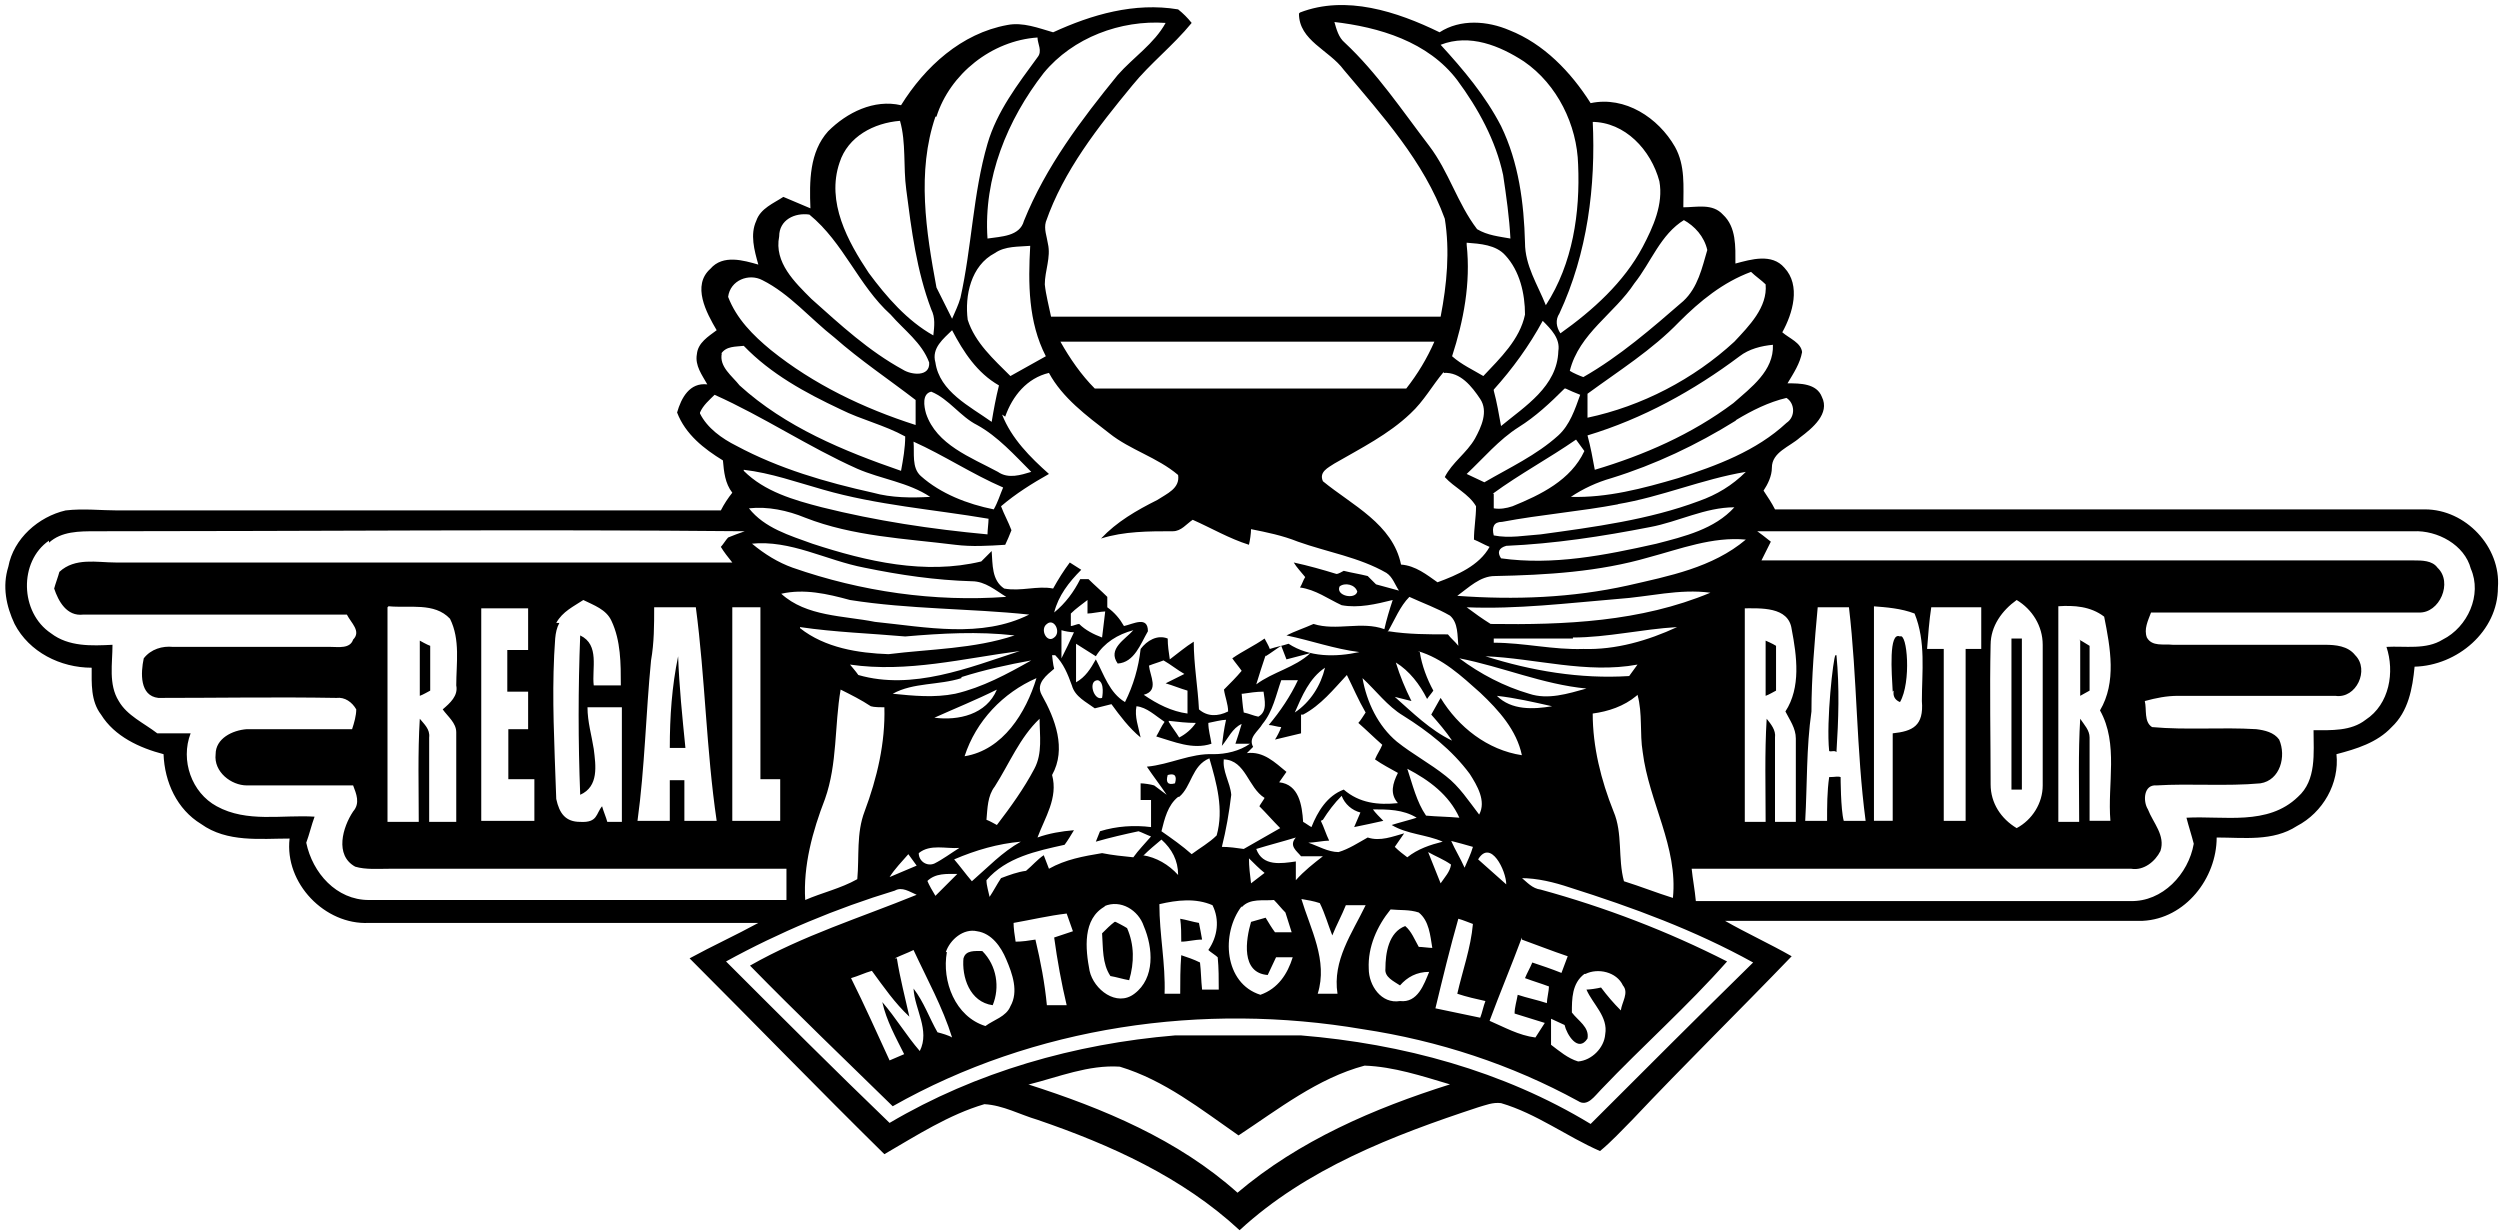 <?xml version="1.0" encoding="UTF-8"?>
<svg id="Layer_2" data-name="Layer 2" xmlns="http://www.w3.org/2000/svg" viewBox="0 0 24 11.82">
  <g id="Layer_1-2" data-name="Layer 1">
    <path d="M12.48.12c.44-.17.93-.01,1.34.19.2-.13.46-.11.67-.02.33.13.59.4.78.7.33-.07.65.14.81.42.1.18.08.38.08.58.13,0,.28-.04.38.07.13.12.12.31.12.47.15-.04.35-.1.47.04.16.17.08.44-.02.62.07.06.18.1.19.19-.02.11-.08.2-.14.3.12,0,.28,0,.33.13.08.16-.09.3-.21.39-.1.09-.27.14-.27.29,0,.08-.04.16-.08.22.04.06.08.12.11.18,2.08,0,4.16,0,6.24,0,.39,0,.73.36.7.75,0,.42-.39.75-.8.76-.02.21-.06.43-.22.58-.14.15-.34.21-.53.26.03.28-.13.56-.38.69-.23.15-.51.11-.77.11,0,.39-.3.78-.71.8-1.34,0-2.68,0-4.01,0,.21.12.43.22.64.34-.51.53-1.03,1.04-1.53,1.57-.1.1-.2.21-.31.3-.32-.14-.61-.36-.95-.46-.08-.01-.15.02-.22.04-.82.27-1.65.59-2.29,1.18-.55-.51-1.24-.82-1.94-1.06-.17-.05-.33-.14-.51-.15-.34.1-.65.3-.96.48-.63-.62-1.24-1.25-1.87-1.88.22-.12.44-.22.66-.34-1.25,0-2.5,0-3.74,0-.42.02-.81-.38-.76-.81-.28,0-.6.04-.85-.14-.23-.14-.35-.4-.36-.67-.23-.06-.47-.17-.6-.38-.1-.13-.09-.3-.09-.45-.3,0-.6-.15-.74-.42-.08-.17-.12-.36-.06-.55.05-.27.29-.48.55-.54.17-.02.34,0,.5,0,1.93,0,3.86,0,5.79,0,.03-.06.07-.12.11-.17-.07-.09-.08-.2-.09-.31-.18-.11-.36-.25-.44-.46.04-.14.12-.29.29-.27-.05-.09-.12-.18-.1-.29.01-.11.11-.17.19-.23-.1-.17-.24-.43-.06-.59.12-.14.32-.08.46-.04-.04-.14-.08-.29-.02-.42.04-.12.17-.17.26-.23.09.04.17.07.26.11-.01-.26-.01-.54.17-.74.18-.18.44-.31.7-.25.23-.37.58-.69,1.02-.77.15-.03.3.03.44.07.37-.17.78-.29,1.2-.22.05.04.09.08.13.13-.18.22-.4.39-.57.6-.33.4-.66.82-.83,1.31-.02.07.01.14.02.21.03.13-.03.26-.03.39.01.1.04.21.06.31,1.25,0,2.49,0,3.74,0,.06-.31.09-.63.04-.94-.2-.55-.6-.99-.97-1.43-.14-.19-.43-.28-.43-.54h0ZM10.02.7c-.35.45-.58,1.01-.54,1.59.13-.02.31-.02.35-.17.21-.52.55-.97.9-1.4.15-.17.35-.3.46-.5-.43-.03-.89.14-1.17.48h0ZM12.81.21c.02.07.04.15.1.2.31.29.55.65.81.99.19.25.27.55.46.8.1.06.21.07.32.09-.01-.2-.04-.41-.07-.61-.07-.33-.24-.64-.44-.91-.28-.37-.75-.51-1.19-.56h0ZM8.98,1.12c-.18.53-.09,1.1.01,1.64.05.1.1.2.15.3.03-.07.06-.13.08-.2.11-.49.12-1,.26-1.48.09-.31.29-.57.48-.83.05-.06,0-.13,0-.19-.44.03-.84.35-.97.76h0ZM13.83.43c.22.24.43.49.58.78.17.35.22.74.23,1.12,0,.22.12.4.2.6.26-.4.33-.89.31-1.35-.01-.38-.2-.77-.52-.99-.23-.15-.52-.27-.8-.16h0ZM8.06,1.56c-.13.38.08.76.28,1.06.17.23.37.46.62.6.01-.09.02-.17-.02-.25-.14-.37-.19-.76-.24-1.15-.03-.22,0-.45-.06-.66-.25.02-.5.15-.58.4h0ZM15.29,1.16c.03.63-.05,1.27-.32,1.85-.04.06-.03.13.01.19.31-.22.61-.49.79-.83.1-.19.2-.41.16-.63-.08-.3-.33-.57-.65-.57h0ZM7.48,2.27c-.05.25.15.44.31.6.28.25.55.5.88.68.08.05.26.07.25-.07-.07-.19-.24-.31-.37-.46-.31-.28-.45-.69-.78-.96-.14-.02-.29.05-.29.21h0ZM16.17,2.11c-.23.14-.32.41-.48.61-.19.29-.53.48-.62.84.03.02.1.05.13.06.35-.2.66-.47.96-.73.14-.13.18-.32.23-.49-.03-.13-.12-.23-.23-.29h0ZM9.55,2.43c-.23.12-.29.41-.26.64.07.22.25.38.41.54.11-.06.23-.13.34-.19-.17-.33-.17-.7-.15-1.06-.11.01-.24,0-.34.07h0ZM14.08,2.35c.04.37-.03.73-.14,1.07.09.08.2.13.3.19.16-.17.35-.35.4-.59,0-.2-.05-.42-.19-.57-.09-.1-.24-.11-.37-.12h0ZM16.12,3.09c-.26.27-.58.47-.88.69,0,.08,0,.15,0,.23.52-.11,1.02-.37,1.41-.73.14-.15.32-.33.3-.55-.04-.04-.1-.08-.14-.12-.27.1-.49.28-.69.48h0ZM6.99,2.85c.08.21.24.37.41.51.41.33.89.56,1.39.72v-.24c-.26-.2-.53-.38-.78-.6-.23-.18-.43-.42-.69-.55-.13-.07-.31,0-.33.16h0ZM14.34,3.75c.03.11.05.23.07.34.23-.19.54-.38.55-.72.02-.12-.07-.21-.15-.29-.13.24-.29.46-.47.66h0ZM8.98,3.48c.04.28.33.42.54.57.02-.12.04-.23.07-.35-.21-.12-.34-.32-.45-.53-.08.08-.2.17-.16.31h0ZM10.18,3.28c.09.16.2.32.33.45,1,0,1.99,0,2.99,0,.11-.14.2-.29.27-.45-1.2,0-2.39,0-3.59,0h0ZM6.93,3.39c-.03.13.1.22.17.31.44.4,1,.63,1.55.82.02-.11.04-.22.04-.33-.2-.11-.42-.16-.62-.26-.34-.16-.67-.34-.93-.61-.08.01-.17,0-.22.08h0ZM16.7,3.42c-.44.33-.93.6-1.46.76.03.11.05.22.07.33.47-.14.93-.34,1.33-.64.17-.15.39-.31.38-.56-.11.01-.23.04-.32.11h0ZM9.62,3.98c.09.23.27.41.45.57-.16.09-.32.19-.46.31.03.08.07.15.1.23-.02.05-.04.1-.06.14-.16.01-.32.02-.48,0-.48-.06-.98-.08-1.44-.26-.17-.07-.36-.11-.54-.09.15.19.39.26.61.34.52.17,1.08.3,1.62.17.03-.03.07-.07.1-.1.01.13,0,.28.12.36.16.03.32-.03.47,0,.05-.09.1-.17.16-.25.03.02.08.05.11.07-.12.12-.22.25-.26.41.11-.09.19-.2.25-.32.02,0,.06,0,.08,0,.06.06.12.11.18.17,0,.02,0,.07,0,.1.07.05.12.11.16.18.09-.02.23-.1.23.05-.07.12-.13.3-.29.31-.1-.14.07-.23.15-.32-.15.04-.28.12-.36.25-.06-.04-.13-.08-.19-.12,0,.12,0,.24,0,.37.09-.05.14-.13.19-.22.08.15.13.32.28.41.08-.16.13-.33.15-.51.06-.08.16-.14.26-.1,0,.07.01.13.02.2.08-.06.15-.12.23-.17,0,.22.04.44.05.65.08.07.18.07.28.02,0-.07-.03-.14-.04-.21.06-.06.12-.12.17-.18-.02-.03-.07-.09-.09-.12.1-.07.21-.12.31-.19.01.02.04.07.05.1.06-.02.12-.03.18-.05.2.13.45.13.68.08-.24-.03-.46-.11-.7-.16.08-.04.17-.07.26-.11.22.07.46-.03.68.05.02-.09.05-.19.08-.28-.16.04-.33.08-.49.05-.13-.06-.25-.15-.4-.17.02-.03.03-.07.05-.1-.04-.05-.08-.09-.11-.14.14.03.28.07.41.11.02,0,.05-.02.07-.03.08.02.15.03.23.05.02.02.06.06.08.08.07.02.15.04.22.06-.04-.06-.06-.13-.12-.17-.26-.15-.57-.2-.85-.3-.15-.06-.3-.09-.45-.12,0,.04-.01.11-.02.15-.19-.06-.36-.16-.54-.24-.06.04-.11.11-.19.11-.23,0-.47,0-.69.07.15-.16.34-.27.54-.37.09-.06.22-.11.2-.24-.2-.17-.46-.24-.66-.4-.22-.17-.45-.34-.58-.58-.21.05-.35.22-.42.42h0ZM13.86,3.57c-.11.13-.19.28-.32.4-.21.2-.47.33-.73.48-.06.04-.15.08-.11.17.28.23.67.41.75.8.14.01.25.1.35.17.19-.07.4-.16.5-.34-.05-.02-.1-.05-.15-.07,0-.11.02-.21.02-.32-.07-.12-.21-.18-.3-.28.07-.14.21-.23.29-.37.06-.11.13-.26.05-.38-.08-.12-.19-.26-.35-.25h0ZM15.02,3.73c-.14.14-.28.27-.44.37-.19.12-.34.3-.5.45.06.03.11.05.17.08.24-.14.5-.26.71-.45.11-.1.16-.25.21-.39-.05-.02-.1-.04-.14-.06h0ZM8.89,3.97c.1.3.43.42.69.56.1.07.22.03.32,0-.16-.16-.32-.34-.52-.45-.16-.08-.27-.25-.44-.32-.09.02-.07.14-.05.21h0ZM6.72,3.97c.07.14.21.24.35.31.41.22.86.35,1.31.45.18.05.37.05.55.04-.21-.14-.47-.17-.7-.27-.47-.21-.9-.5-1.37-.71-.05.05-.11.1-.14.17h0ZM16.66,4.04c-.37.23-.77.42-1.19.55-.14.04-.27.1-.39.18.35.01.69-.08,1.03-.18.37-.12.75-.26,1.04-.53.09-.06.08-.19,0-.24-.17.04-.33.12-.48.21h0ZM14.34,4.74s0,.1,0,.14c.06.01.12,0,.18-.02.27-.11.56-.25.69-.53-.02-.03-.06-.08-.08-.11-.26.18-.54.33-.8.52h0ZM8.77,4.24c.01.11-.02.25.07.33.19.17.45.27.7.32.04-.07.06-.14.09-.21-.3-.13-.57-.31-.86-.44h0ZM7.14,4.52c.2.2.48.28.75.35.52.13,1.05.21,1.59.26,0-.04.01-.11.01-.15-.53-.09-1.07-.13-1.59-.28-.25-.07-.5-.16-.76-.19h0ZM15.54,4.84c-.37.07-.75.1-1.12.17-.08,0-.1.05-.08.13.15.03.3,0,.45-.01.51-.07,1.04-.14,1.52-.32.17-.06.32-.15.45-.28-.42.07-.81.24-1.23.31h0ZM15.84,5.06c-.46.09-.92.16-1.38.18-.07.02-.09.06-.05.12.5.07,1-.03,1.49-.14.27-.07.56-.14.75-.35-.28,0-.54.14-.81.19h0ZM.47,5.19c-.29.2-.28.69.02.89.17.13.39.12.59.11,0,.18-.04.38.06.54.08.14.24.21.37.31.11,0,.21,0,.32,0-.1.26.01.57.25.7.29.16.63.08.94.1-.03.08-.05.17-.08.25.06.29.29.55.6.55,1.34,0,2.67,0,4.01,0v-.3c-1.27,0-2.54,0-3.81,0-.11,0-.23.01-.33-.02-.2-.11-.12-.38-.02-.53.07-.08.03-.17,0-.25-.34,0-.68,0-1.02,0-.15,0-.32-.13-.3-.3,0-.15.16-.23.3-.24.34,0,.67,0,1.01,0,.02-.06.04-.13.04-.19-.04-.07-.11-.12-.19-.11-.57-.01-1.14,0-1.71,0-.18-.02-.17-.24-.14-.38.07-.09.18-.12.28-.11.5,0,1.01,0,1.51,0,.08,0,.19.02.22-.07.08-.08-.02-.16-.06-.24-.84,0-1.68,0-2.53,0-.16.02-.24-.13-.28-.25.01-.04.04-.12.05-.16.15-.14.36-.09.54-.09,1.97,0,3.95,0,5.92,0-.04-.05-.08-.1-.11-.15.02-.02.05-.07.07-.09.05-.02.1-.04.16-.06-2.08-.02-4.15,0-6.23,0-.16,0-.33,0-.45.11H.47ZM16.84,5.08c.06.04.11.08.16.12-.03.06-.06.12-.09.18,2.09,0,4.17,0,6.26,0,.08,0,.18,0,.23.07.15.14.02.44-.18.43-.86,0-1.71,0-2.57,0-.03.08-.07.16-.04.24.05.09.16.06.25.07.49,0,.97,0,1.46,0,.1,0,.22.01.29.1.14.14.01.42-.19.39-.5,0-1,0-1.51,0-.11,0-.21.02-.32.05.02.08-.01.2.07.25.33.03.67,0,1,.02.08.01.17.03.22.1.07.16.01.39-.18.42-.33.03-.67,0-1,.02-.12-.01-.13.15-.08.23.05.13.17.25.12.4-.05.1-.16.19-.28.17-1.41,0-2.81,0-4.22,0,.01.1.03.2.04.31,1.39,0,2.78,0,4.17,0,.31.01.56-.26.61-.55-.02-.08-.05-.17-.07-.25.36-.02.78.08,1.07-.2.18-.16.15-.42.15-.64.17,0,.36.01.5-.1.23-.15.28-.46.2-.7.18-.01.38.03.54-.07.24-.12.38-.43.27-.68-.06-.23-.32-.37-.55-.36-2.11,0-4.22,0-6.33,0h0ZM15.83,5.35c-.48.14-.98.17-1.48.18-.14,0-.25.11-.36.19.55.04,1.1.02,1.64-.1.39-.09.81-.17,1.13-.44-.32-.03-.63.09-.93.17h0ZM7.22,5.22c.12.1.25.18.39.23.66.23,1.36.33,2.05.28-.1-.06-.2-.15-.33-.15-.35-.01-.69-.06-1.03-.13-.37-.07-.71-.27-1.09-.23h0ZM12.86,5.63c-.04.09.15.13.17.05-.02-.07-.12-.09-.17-.05h0ZM7.5,5.7c.24.22.6.21.9.27.49.05,1.02.16,1.48-.07-.57-.06-1.15-.05-1.72-.14-.22-.06-.44-.11-.66-.06h0ZM10.05,5.69s.03.03,0,0h0ZM15.53,5.75c-.48.04-.97.1-1.45.08.08.06.15.11.23.16.71.01,1.44-.02,2.11-.3-.3-.04-.59.04-.89.06h0ZM13.33,6.06c.19.03.38.03.57.03.03.04.07.07.1.11-.01-.1,0-.22-.08-.29-.12-.07-.26-.12-.39-.18-.09.09-.14.22-.21.34h0ZM5.37,5.98c-.05.09-.04.2-.05.31-.02.43,0,.81.02,1.38.03.14.09.22.23.22.17.01.15-.08.21-.15.01.04.04.11.05.15h.14v-1.1h-.33c0,.14.04.27.06.4.02.16.05.36-.13.44-.02-.51-.02-1.02,0-1.53.19.09.11.32.13.48h.26c0-.21,0-.43-.09-.62-.05-.11-.17-.15-.27-.2-.09.06-.2.11-.26.22h0ZM10.28,5.89s0,.09,0,.12c.02,0,.06-.02.08-.02.06.06.14.1.22.13.01-.08.02-.17.03-.25-.04,0-.13.02-.17.02,0-.03,0-.1,0-.13-.05.04-.11.08-.16.13h0ZM19.11,6.18c-.01.45,0,.9,0,1.35,0,.18.1.33.25.42.15-.08.25-.24.25-.41,0-.45,0-.9,0-1.35,0-.18-.1-.34-.25-.43-.14.1-.25.25-.25.43h0ZM3.72,5.83v2.06h.3c0-.33-.01-.66.01-.99.04.05.1.1.09.18,0,.27,0,.54,0,.81h.26c0-.29,0-.57,0-.86,0-.09-.08-.15-.13-.22.07-.06.15-.13.13-.23,0-.21.04-.44-.06-.64-.15-.16-.39-.1-.59-.12h0ZM4.62,5.83c0,.68,0,1.37,0,2.05h.51v-.4c-.08,0-.17,0-.25,0,0-.16,0-.32,0-.48.06,0,.13,0,.19,0,0-.12,0-.24,0-.36-.07,0-.13,0-.2,0,0-.13,0-.27,0-.4.07,0,.14,0,.2,0v-.4c-.15,0-.31,0-.46,0h0ZM6.28,5.83c0,.17,0,.34-.03.51-.05.51-.06,1.03-.13,1.54.1,0,.2,0,.31,0,0-.13,0-.26,0-.39.04,0,.11,0,.14,0,0,.13,0,.26,0,.39h.31c-.1-.68-.11-1.37-.2-2.05-.14,0-.27,0-.41,0h0ZM7.03,5.83v2.05h.46v-.4c-.06,0-.13,0-.19,0,0-.55,0-1.1,0-1.65-.09,0-.18,0-.27,0h0ZM16.75,5.83c0,.69,0,1.37,0,2.06h.2c0-.33-.01-.66.01-.99.04.05.09.11.08.18,0,.27,0,.54,0,.81h.2c0-.27,0-.54,0-.8,0-.1-.06-.18-.1-.26.15-.23.11-.53.06-.79-.03-.22-.3-.2-.47-.2h0ZM17.45,5.83c-.03.33-.06.67-.06,1-.05.35-.04.7-.06,1.05h.21c0-.14,0-.28.02-.42.06,0,.08-.01.11,0,0,0,0,.31.03.42.07,0,.14,0,.21,0-.09-.68-.08-1.37-.16-2.05-.1,0-.2,0-.3,0h0ZM17.99,5.82c0,.69,0,1.37,0,2.06h.18c0-.28,0-.56,0-.84.19-.02.3-.07.28-.31,0-.28.04-.57-.07-.84-.13-.05-.27-.06-.4-.07h0ZM18.54,5.83c-.02.13-.03.27-.04.4.04,0,.12,0,.16,0v1.65h.21c0-.55,0-1.1,0-1.65.04,0,.11,0,.15,0,0-.13,0-.27,0-.4-.16,0-.31,0-.47,0h0ZM19.76,5.83v2.06h.2c0-.33-.01-.66.01-.99.04.06.09.11.09.18,0,.27,0,.54,0,.8h.2c-.03-.35.08-.74-.1-1.06.16-.27.1-.6.04-.9-.13-.1-.29-.11-.44-.1h0ZM10.05,5.99c-.07.05,0,.19.07.13.07-.05,0-.19-.07-.13h0ZM7.68,6.03c.24.19.56.24.85.25.4-.05.82-.05,1.21-.18-.35-.04-.7-.02-1.05.01-.34-.03-.67-.04-1.01-.09h0ZM10.19,6.06c0,.09,0,.18,0,.26.04-.08.08-.16.12-.25-.03,0-.09-.01-.12-.02h0ZM15.1,6.13c-.25,0-.5,0-.76,0v.04c.29,0,.57.07.86.06.31.01.62-.08.9-.21-.34.02-.67.1-1,.1h0ZM8.16,6.38s.06.07.08.1c.52.15,1.06-.07,1.55-.23-.54.07-1.08.21-1.63.13h0ZM12.15,6.29c-.03.09-.06.18-.09.28.16-.12.37-.16.52-.3-.08.02-.15.04-.23.06-.01-.03-.04-.1-.05-.13-.05.03-.1.07-.15.1h0ZM13.63,6.26c.02.13.07.26.13.37-.02.03-.04.05-.06.08-.07-.14-.17-.27-.3-.35.04.13.09.25.15.37-.04-.01-.12-.03-.16-.04.17.15.34.32.55.42-.06-.09-.13-.17-.2-.25.03-.05.06-.11.09-.16.17.28.45.5.78.55-.05-.24-.22-.43-.4-.6-.18-.16-.36-.33-.6-.4h0ZM14.26,6.3c.44.14.91.22,1.38.19.02-.03.06-.08.08-.11-.49.09-.98-.06-1.46-.08h0ZM9.23,6.51c-.22.07-.46.04-.66.15.2.02.4.04.6,0,.26-.06.5-.19.73-.32-.22.04-.45.09-.67.16h0ZM10.1,6.29s.01.1.02.13c-.07.06-.18.14-.12.25.13.23.24.52.1.77.06.22-.07.41-.14.6.11-.04.23-.06.35-.07-.03.05-.06.1-.09.14-.27.06-.56.12-.75.34,0,.05.02.11.03.16.04-.06.07-.12.11-.18.08-.03.16-.06.24-.07.06-.05.11-.11.17-.15.01.03.04.1.05.13.16-.09.33-.12.51-.15.1.02.2.03.3.04.05-.07.11-.13.17-.2-.03-.01-.09-.04-.12-.05-.14.03-.27.06-.41.1.01-.03.03-.07.04-.1.16-.05.33-.06.49-.04,0-.09,0-.18,0-.26-.03,0-.08,0-.1,0,0-.04,0-.12,0-.16.03,0,.1.01.13.02.04.03.08.06.12.09-.06-.09-.13-.18-.19-.27.22-.02.42-.13.64-.12.12,0,.25-.03.35-.1h-.14c.02-.06.04-.12.06-.19-.09.04-.13.14-.19.21.01-.08.02-.16.04-.25-.04,0-.12.02-.17.03,0,.07.02.13.03.2-.18.06-.36-.02-.53-.07.03-.05.05-.1.08-.14-.09-.06-.17-.14-.27-.15-.02.1.02.2.04.3-.11-.09-.2-.21-.28-.32-.04.01-.12.03-.16.04-.08-.06-.19-.11-.22-.22-.04-.11-.08-.21-.16-.29h0ZM11.03,6.39c.01.1.1.24-.05.28.13.09.27.16.42.18,0-.07,0-.15,0-.22-.07-.02-.14-.05-.21-.07.06-.03.12-.06.18-.09-.07-.04-.13-.09-.2-.13-.05.02-.09.03-.14.05h0ZM14.01,6.32c.2.15.43.27.67.34.18.06.37,0,.55-.05-.42-.04-.81-.21-1.22-.29h0ZM12.43,6.84c.15-.1.25-.26.29-.43-.15.1-.22.27-.29.43h0ZM12.49,6.86c0,.06,0,.12,0,.18-.08.02-.17.04-.25.06.02-.03.05-.09.06-.12-.03,0-.09-.02-.12-.02.11-.13.21-.28.28-.43-.04,0-.12,0-.16,0-.05.14-.08.3-.18.42-.04.07-.14.13-.09.22-.02.02-.04.04-.06.06.16-.02.27.09.38.18-.02.03-.05.07-.07.1.19.02.22.22.23.38.02.01.06.04.08.05.06-.15.15-.3.31-.36.15.13.33.15.52.13-.08-.09-.05-.19,0-.29-.07-.04-.15-.08-.22-.13.02-.05.05-.09.07-.14-.08-.07-.15-.14-.23-.21.02-.02.05-.07.07-.1-.07-.12-.12-.24-.18-.36-.13.14-.25.29-.42.38h0ZM9.26,7.26c.37-.06.59-.42.69-.75-.32.14-.58.41-.69.75h0ZM10.58,6.7s.03-.15-.04-.17c-.1,0-.04.2.04.17h0ZM13.08,6.51c.04.23.15.46.33.61.15.12.32.21.47.33.13.1.22.24.32.37.07-.13-.02-.28-.09-.39-.17-.23-.4-.41-.64-.56-.15-.09-.26-.24-.39-.36h0ZM8.07,6.62c-.06.35-.03.71-.15,1.05-.12.31-.21.64-.19.97.16-.07.34-.11.5-.2.02-.22-.01-.44.07-.65.12-.32.2-.66.19-1-.03,0-.1,0-.13-.01-.09-.06-.19-.11-.29-.16h0ZM8.97,6.89c.23.03.5-.03.6-.27-.2.1-.4.18-.6.27h0ZM11.92,6.66s.01.13.02.18c.05.01.09.03.14.04.09-.05.06-.16.05-.24-.07,0-.13.01-.2.02h0ZM14.37,6.68c.14.14.35.13.53.1-.18-.04-.35-.08-.53-.1h0ZM15.71,6.68c-.12.1-.27.15-.42.17,0,.32.08.64.2.94.09.21.04.45.1.67.16.05.31.11.47.16.05-.49-.23-.92-.29-1.4-.03-.18,0-.37-.05-.55h0ZM9.55,7.55c-.07.09-.07.21-.08.32.03.01.08.04.1.05.13-.17.26-.35.36-.54.08-.15.05-.32.05-.48-.19.18-.29.43-.43.65h0ZM11.22,6.93c.03.05.07.1.1.15.06-.03.12-.08.16-.14-.09,0-.17-.01-.26-.02h0ZM11.75,7.28c-.02.12.06.23.07.35-.02.17-.05.34-.09.5.07,0,.14.01.21.02.12-.07.23-.13.35-.2-.07-.07-.13-.14-.2-.21.01-.02.04-.06.05-.08-.16-.1-.18-.36-.39-.37h0ZM11.31,7.65c-.1.08-.13.21-.16.33.1.07.2.14.29.22.08-.06.17-.11.24-.18.07-.25,0-.5-.07-.74-.17.07-.17.27-.29.37h0ZM13.51,7.38c.05.15.09.32.18.45.11.01.21.01.32.02-.1-.22-.29-.36-.5-.47h0ZM11.21,7.44c-.02.07,0,.1.07.08.02-.07,0-.1-.07-.08h0ZM12.68,7.88c.03.06.05.13.08.19-.05,0-.15.02-.2.02.09.03.19.09.29.09.1-.03.19-.09.28-.14.12.04.24-.01.35-.04-.02.03-.07.1-.09.13.04.04.08.07.12.1.1-.08.22-.12.34-.15-.16-.07-.34-.07-.49-.16.06-.02.18-.05.24-.07-.13-.08-.28-.08-.42-.08.02.03.07.08.1.11-.09.02-.18.04-.28.06.02-.05.04-.09.06-.14-.08-.02-.15-.08-.18-.16-.07.07-.13.15-.18.23h0ZM9.9,8.05s.02.03,0,0h0ZM12.06,8.15c.06.17.24.14.38.12,0,.05,0,.14,0,.18.08-.09.17-.16.26-.23-.05,0-.16,0-.21,0-.04-.05-.12-.1-.05-.18-.13.04-.25.07-.38.11h0ZM9.16,8.25c.06.07.11.14.17.21.15-.13.29-.28.47-.38-.22.02-.43.08-.64.17h0ZM10.97,8.21c.13.02.25.09.34.19,0-.14-.06-.25-.16-.34-.06.05-.12.1-.17.15h0ZM13.93,8.07c.04.09.09.17.13.26.03-.07.06-.13.08-.2-.07-.02-.14-.04-.22-.06h0ZM8.82,8.19c0,.08.08.13.15.1.08-.04.16-.1.24-.15-.13.01-.28-.04-.39.05h0ZM13.71,8.18c.04.1.08.2.12.3.04-.06.09-.11.1-.18-.07-.05-.15-.08-.22-.12h0ZM14.19,8.25c.09.08.18.16.27.24,0-.13-.15-.44-.27-.24h0ZM8.54,8.42c.09-.04.17-.07.26-.11-.02-.03-.06-.08-.08-.11-.06.07-.13.14-.18.22h0ZM11.99,8.24c0,.08.01.16.02.24.04-.03.09-.07.13-.1-.05-.04-.1-.09-.15-.14h0ZM8.9,8.45c.02.05.05.1.08.15.07-.07.14-.14.21-.21-.1,0-.21-.01-.29.07h0ZM14.6,8.42c.06.05.11.11.19.12.62.17,1.22.4,1.79.69-.38.43-.81.81-1.21,1.23-.06.06-.13.17-.22.11-.64-.35-1.34-.58-2.07-.69-1.53-.26-3.15-.03-4.51.74-.46-.45-.92-.89-1.37-1.35.51-.29,1.06-.46,1.6-.68-.07-.03-.14-.08-.21-.04-.56.17-1.11.4-1.62.68.52.52,1.04,1.04,1.57,1.55.83-.49,1.78-.76,2.74-.84.4,0,.81,0,1.21,0,.97.08,1.94.34,2.78.85.52-.52,1.04-1.04,1.56-1.55-.56-.31-1.16-.53-1.76-.72-.15-.05-.31-.09-.47-.09h0ZM11.13,8.68c0,.29.06.57.05.86h.15c0-.12,0-.24.01-.37.06.02.12.04.18.07.01.08.01.17.02.26.04,0,.12,0,.16,0,0-.1,0-.21-.01-.31-.02-.02-.07-.05-.09-.07.09-.13.11-.29.04-.43-.16-.07-.34-.05-.51-.01h0ZM11.92,8.7c-.2.26-.17.74.18.85.17-.06.26-.2.31-.36-.04,0-.12,0-.16,0-.03.06-.05.11-.08.17-.26-.02-.21-.34-.16-.51.04-.01.1-.03.14-.04.03.05.06.1.09.14.04,0,.12,0,.16,0-.02-.06-.04-.13-.06-.19-.04-.04-.07-.08-.11-.12-.1.01-.23-.02-.31.07h0ZM12.49,8.62c.09.3.26.6.16.92.06,0,.13,0,.19,0-.05-.32.14-.58.27-.85-.06,0-.13,0-.19,0-.04.1-.09.19-.13.29-.04-.1-.07-.21-.12-.31-.06-.02-.12-.03-.18-.04h0ZM10.61,8.7c-.22.12-.19.41-.15.62.04.18.26.35.43.22.2-.15.18-.44.09-.65-.05-.15-.22-.26-.38-.19h0ZM13.35,8.73c-.13.16-.22.36-.21.57,0,.16.12.34.3.31.17.02.23-.16.28-.28-.12,0-.21.05-.28.13-.06-.04-.15-.08-.14-.16,0-.15.03-.35.19-.41.06.05.09.13.13.2.03,0,.1.01.13.01-.02-.12-.03-.26-.13-.34-.09-.03-.18-.02-.28-.03h0ZM9.73,8.85c0,.06.01.13.02.19.06,0,.13-.01.19-.02.05.21.09.42.11.63.06,0,.12,0,.19,0-.05-.21-.09-.43-.12-.65.06-.02.12-.04.18-.06-.02-.06-.04-.11-.06-.17-.17.02-.34.06-.51.09h0ZM14,8.82c-.08.28-.15.57-.22.86.14.03.29.06.43.09.02-.05.03-.11.05-.16-.09-.02-.18-.04-.27-.07.05-.22.13-.44.15-.67-.03-.01-.1-.04-.14-.05h0ZM9.09,9.14c-.05.28.08.62.37.71.08-.06.2-.09.24-.19.08-.14.02-.31-.04-.45-.05-.12-.14-.25-.28-.27-.13-.03-.26.08-.3.2h0ZM14.61,9c-.1.27-.21.53-.31.8.14.06.28.14.44.16.03-.05.06-.09.09-.14-.1-.03-.19-.06-.29-.09,0-.06.02-.12.03-.18.09.03.19.05.28.08,0-.04.02-.12.02-.16-.08-.03-.15-.05-.23-.08.02-.05.05-.1.07-.15.09.03.18.06.28.1.02-.05.04-.11.06-.16-.15-.05-.3-.11-.44-.16h0ZM8.61,9.2c.03.19.08.38.12.56-.14-.13-.25-.29-.36-.44-.07.02-.13.05-.2.07.13.26.25.53.37.79.05-.02.09-.04.14-.06-.08-.16-.17-.32-.21-.5.13.15.23.32.36.47.1-.2-.05-.4-.06-.6.1.13.15.28.23.42.04.01.11.03.14.05-.09-.29-.24-.56-.37-.84-.06.03-.12.05-.18.08h0ZM15.21,9.35c-.12.09-.12.24-.12.37.06.08.17.14.15.25-.09.14-.2-.04-.22-.13-.04-.02-.09-.04-.13-.06,0,.08,0,.16,0,.25.08.06.16.13.26.16.13-.01.25-.13.26-.26.03-.17-.12-.29-.18-.43.03,0,.1-.01.14-.02.06.08.12.15.19.22.01-.08.08-.17.02-.24-.06-.13-.24-.17-.36-.11h0ZM9.87,10.41c.72.23,1.44.53,2.01,1.04.59-.5,1.31-.81,2.04-1.04-.27-.08-.54-.17-.82-.18-.45.12-.83.42-1.21.67-.36-.25-.71-.53-1.14-.66-.3-.02-.59.1-.87.17h0ZM4.03,6.15s.07.04.1.05c0,.14,0,.29,0,.43-.02.01-.07.04-.1.05,0-.17,0-.35,0-.52h0ZM16.95,6.15s.07.03.1.05c0,.14,0,.28,0,.43-.02.01-.07.04-.1.05,0-.17,0-.35,0-.52h0ZM18.17,6.64c-.01-.18-.04-.58.07-.53.07-.04.11.44,0,.63-.05-.02-.07-.06-.06-.11h0ZM19.31,6.13s.07,0,.1,0c0,.49,0,.97,0,1.45-.02,0-.07,0-.1,0,0-.48,0-.97,0-1.45h0ZM19.96,6.14s.07.04.1.06c0,.14,0,.28,0,.43-.02.01-.07.04-.09.05,0-.18,0-.35,0-.53h0ZM6.43,7.18c0-.3.02-.59.08-.88.01.29.04.58.07.88-.04,0-.11,0-.15,0h0ZM17.63,6.29c.03.31.02.62,0,.93-.02-.02-.05,0-.07-.01-.03-.29.04-.9.06-.92h0ZM10.71,8.85s.08.04.11.06c.07.16.07.33.02.5-.06-.01-.12-.03-.18-.04-.08-.12-.07-.27-.08-.41.04-.04.08-.08.12-.11h0ZM11.33,8.82c.06.01.12.03.18.04.01.05.02.1.03.16-.07,0-.14.02-.2.02,0-.07,0-.15-.01-.22h0ZM9.25,9.2c.02-.08.11-.07.18-.07.14.14.17.35.1.52-.22-.03-.3-.27-.28-.46h0Z"/>
  </g>
</svg>